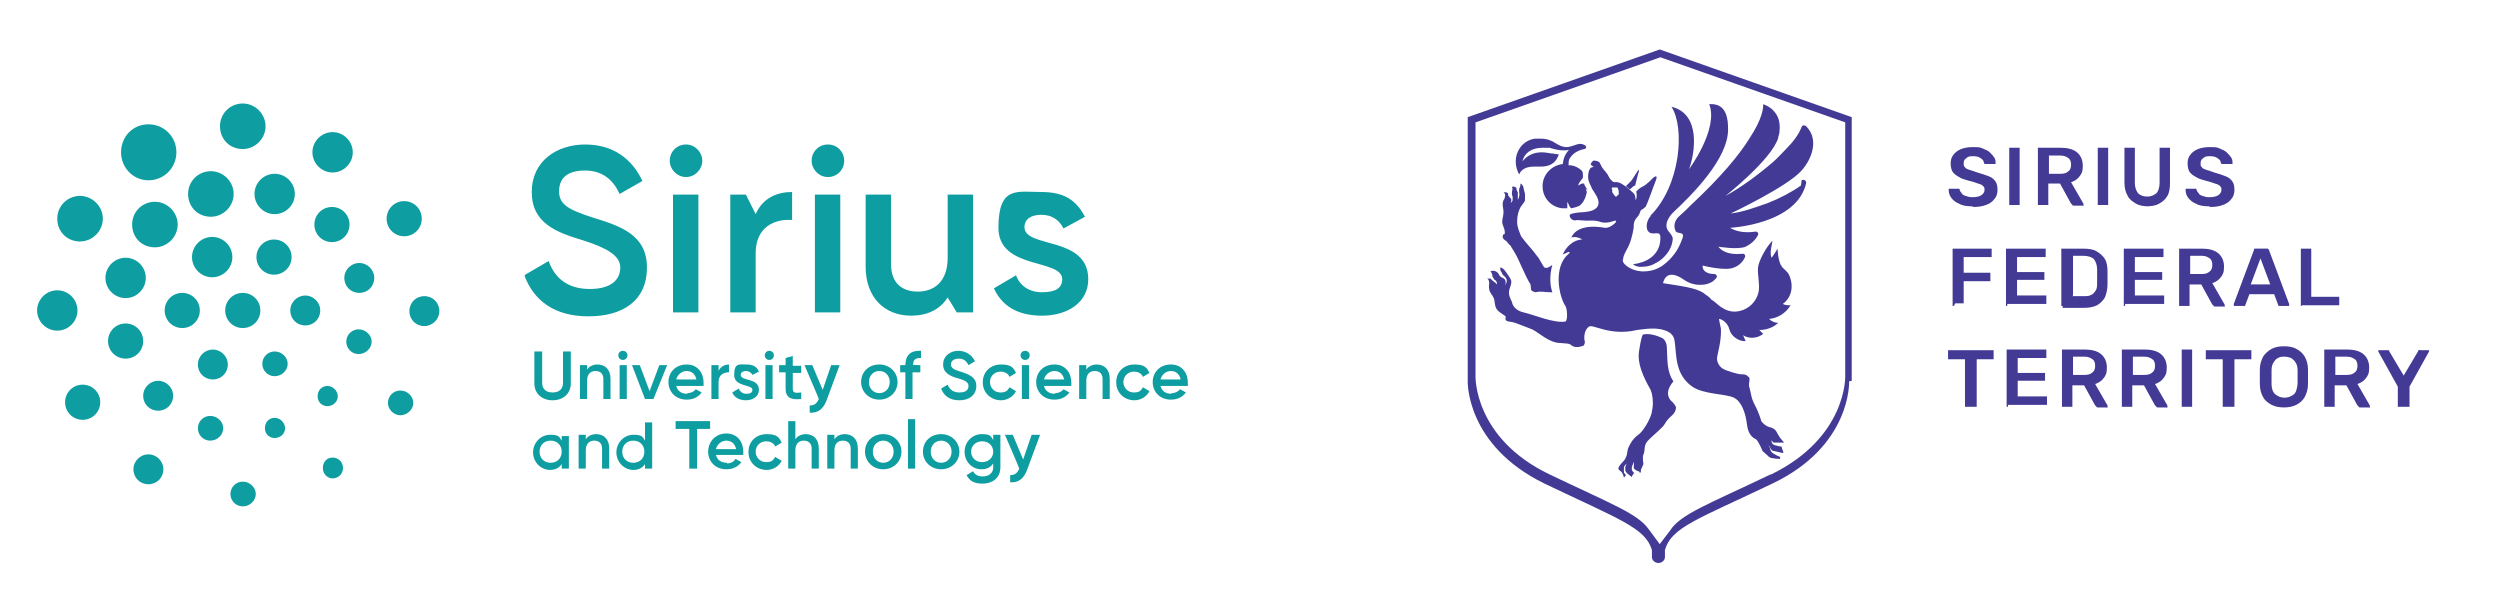 <?xml version="1.0" encoding="UTF-8"?> <svg xmlns="http://www.w3.org/2000/svg" xmlns:xlink="http://www.w3.org/1999/xlink" id="_Слой_1" data-name="Слой_1" version="1.1" viewBox="0 0 384.1 92.8"><defs><style> .st0, .st1 { fill: #433a96; } .st1 { fill-rule: evenodd; } .st2 { fill: #0e9da0; } </style></defs><g><g><path class="st1" d="M251.2,28.6l.4-1.6s.3-.9.2-.9c-.2,0-1,1.6-1.3,1.8-.3.3-.7.7-.7.7l.6.5.7-.6Z"></path><path class="st1" d="M284.5,58.5V18l-29.5-10.4-29.5,10.4v40.6s-.3,9.8,11.8,15.7c11.5,5.5,15.5,6.8,16.5,10.2,0,0,0,.6,0,1.1,0,.5.5.9,1,.9h0c.5,0,1-.4,1-.9,0-.5,0-1,0-1.1,1-3.5,5-4.7,16.5-10.2,12.2-5.8,11.8-15.7,11.8-15.7ZM272,72.9c-9.6,4.6-13.8,6.1-15.4,8.6-.3.4-1.6,2.1-1.6,2.1,0,0-1.4-1.9-1.7-2.3-1.7-2.4-5.8-3.9-15.2-8.4-11.7-5.6-11.4-15.1-11.4-15.1V18.8l28.4-10,28.4,10v39s.3,9.4-11.4,15.1Z"></path><path class="st1" d="M243.9,29.2c0-.1-.1-.2-.2-.3,0,0,0-.1-.1-.2-.1-.2-.2-.3-.2-.5,0,0-.2,0-.3,0-.3,0-.7.5-.6.2.1-.4.6-.9.7-1.1,0-.2,0-.3,0-.4,0-.2,0-.5-.2-.7-.4-.4-1-.7-1.6-.8-.2,0-.3,0-.4,0,0-.1,0-.3,0-.4,0-.6.4-1,.7-1.3.7-.6,1.3-.7,1.7-.8.2,0,.3-.2.3-.3,0-.3-.6-.5-.9-.5-.6,0-1.4.5-2.1.5-.7,0-1.2-.3-1.7-.6-.6-.4-1.3-.7-2.3-.7s-.6,0-.9,0c-1.2.2-2.1.9-2.6,2-.5,1.1-.4,2.4.2,3.5.4-1,1.5-1.2,2.2-1.2s.2,0,.3,0c.2,0,.5,0,.8,0,1.5,0,2.4-.6,2.8-1.9,0,0,0,0,0,0-.2,0-.4,0-.8-.1-.5,0-1.1-.2-1.8-.2-1.3,0-2.3.5-3,1.4h0c0,.1,0,0,0,0,.3-1.3,1.4-2.1,3.1-2.1s.9,0,1.4.1h0c.7.2,1.3.3,1.8.3s.6,0,.8-.1c0,0,0,.2-.1.2-.5.6-.7,1.2-.8,2-1.7.2-3.1,1.6-3.1,3.4s1.3,3.2,3,3.4c0,0,0,0,0,0,.2,0,.5,0,.8,0,0-.2,0-.6,0-.9,0-.2.2.3.3.5,0,.1.2.3.3.4.6-.1,1.1-.3,1.3-.4.9-.7,1.1-2.1,1.1-2.1,0,0,0-.1-.2-.5Z"></path><path class="st1" d="M257.1,58.6c-1-1.5-.9-3.1-1-5.1,0-1-.5-1.5-.8-1.6-1.5-.7-2.5-.6-2.9-.5-.3.6-.5,2.1-.6,2.7-.3,2.4,1.5,5.2,1.8,5.8l.2.6c.2,1,.2,1.9,0,2.7,0,.6-1.1,2.9-2.1,3.6s-1.5,1.9-1.6,2.2,0,1.3-.9,2.1c-.8.9-.6,1-.2,1.3s.5,1,.5,1l.3-.4c0-.1-.2-.2-.3-.4,0-.2,0-.5,0-.8,0-.2.3-.4.4-.6,0,.2-.2.4-.2.7,0,.2,0,.4.1.6.2.3.6.5.9.8,0-.1.1-.3.2-.4,0,0,.1-.2.2-.2-.2-.2-.4-.4-.4-.7,0-.5.3-.7.3-1.1.1.3,0,.7,0,1,.1.2.4.4.7.5,0,0,.2,0,.2.2h.2s0-.4,0-.4l.4-.9s-.2-1,0-1.5c.3-.5,0-1.3.6-2,.6-.7,2.4-2.1,2.7-2.7.3-.6,1-1.2,1-1.2.4-.3.7-.8.7-1.3,0-.2-.5-.8-.5-.8,0,0-1.7-1.1.1-3.2Z"></path><path class="st1" d="M253.6,33.2c-.6.6-.9,2-.2,2.5.7.5,1.7-.4,1.7.8,0,.3.2,3.5-4.2,4.1.3.3.9.4,1.1.4,1.1,0,1.8-.2,2.6-.7.9-.5,2.3-1.8,2.4-3.6,0-.4-.3-.7-.5-1-1-1-.2-2.3.6-3.1,2.9-2.7,8.4-8.2,8.4-12.7,0-1.4-.1-4.1-2.9-3.9,1.5,3.8-3.1,10-3.1,10,.9-2.4,1.9-8.5-2.7-9.6,2.1,3.2,1.4,12.1-3.2,16.7Z"></path><path class="st1" d="M231.1,35.9c-.3.2-.3.7,0,.9,0,0,.2.2.3.2.2.2.3.4.5.6,0,0,.2.1.2.2.9,1.4,1.1,1.9,1.6,3,.4.8.7,1.6,1.1,2.3.2.4.4.5.4,1,0,.2,0,.5.2.6s.4.2.5.2c1-.2,1.3,0,2.3,0,.1,0,.2,0,.3,0-.7-2.1,0-4.1,0-4.2-.4.3-.9.6-1.2.4-.2-.1-.9-1.6-1.1-1.7-.7-1-1.8-2.1-2.5-3.1,0-.1-.7-1.4-.6-2.4,0-.7.2-1.6.6-2.2.2-.3.5-.6.6-.9,0-.3,0-.7,0-1l-.2-.8c0-.3-.2-.7-.5-.8,0,.3,0,.5-.2.8,0,0,0,.1,0,.2,0,.1,0,.2,0,.3.1.4,0,.9-.2,1.2,0-.4,0-.8,0-1.1,0,0,0-.2-.1-.2,0-.1-.1-.2-.1-.3,0,0,0-.2,0-.2-.2-.2-.4-.3-.7-.2.1.2.1.5,0,.7v.4c0,.2,0,.2.1.4,0,.2,0,.4,0,.6-.1.2-.2.3-.3.4,0-.1.1-.3.1-.4,0-.1,0-.3-.2-.4,0,0-.2-.3-.3-.4v-.3c-.2-.2-.5-.2-.7-.1.3.1.3.5.2.7,0,.3-.3.5-.3.8-.1.5.1,1,.1,1.5,0,.5-.2,1-.2,1.5,0,.5.4,1,.4,1.6,0,0,0,.2,0,.2,0,0-.1.1-.2.2Z"></path><path class="st0" d="M276.7,28.5c-1.4,1-3.3,2-5.1,2.7-2,.7-3.9,1.4-5.7,1.6,0,0,8.7-4.1,10.9-6.6,1.6-1.8,2.7-4.8.7-6.8-.2-.2-.6-.2-.7.1-.4,1.1-1.3,2.3-2.3,3.3-.7.7-1.4,1.5-2.1,2.1-2.2,1.9-4.9,3.9-7.3,5.2,0,0,7.1-5.6,8.1-8.9,0-.3.2-.6.2-1,.1-1,0-2-.6-2.8-.5-.7-1.1-1.1-1.9-1.4,0,0,0,0,0,0,0,.5,0,2.1-2.2,5.4-1.5,2.4-4.2,5.7-8.9,10.1-.6.6-1.2,1.2-1.9,1.8,0,0,0,0,0,0-.6.6-.8,1.4-.5,2.1.2.7,1.5,0,1.1,1.2-.3.7-.8,2.6-3.2,4.3-1,.6-1.8.8-3,.8,0,0,0,0,0,0-1.7-.1-2.7-1-2.9-1.4-.1-.2-.1-.4,0-.6,0-.4.3-.9.5-1.3.6-1,.9-2.2,1.1-3.4,0-.6,0-1.1.6-1.7.2-.2.4-.7.5-1,.2-.1.5-.3.7-.5.3-.4,1.2-3.1,1.5-3.8.3-.7.4-1.3-.4-.6,0,0-.9,1-1.6,1.3-.4.2-.7.5-.9.7,0,0,0,0,0,0,0,0,0,0,0,0,0,.2.2.8-.1,1.4,0,0,0-.8-.3-1.1s-1.2-1.1-1.6-1.3c-.4-.3-.9-.5-1.3-.4-.4,0-.9-.7-1-1-.1-.3-.7-.9-.9-1.2-.2-.3-.4-.8-.5-.9-.1-.1-.7-.3-.9-.2s-.3.3-.4.5c0,.2.3.3.4.4.2.1-.3,0-.5.3s-.3.7-.3,1.3c0,.8.5,1.4.6,1.8.3.5,1.1,1.5,1,2.3-.2,1.1-1.5,1.2-2.3,1.3-.8,0-1.8.2-2,.3-.2.1-.2.5.2.8.4.3.8.1.8.1,0,0,1,.1,1.5.1.5,0,1.3-.1,2.1.2.6.2,1.3.1,1.9-.1,1.3-.5-.2,1.1-1.2,1-.2,0-4.1-.9-5.2,1.5.5-.2,1.3,0,1.7.3-1.3,0-2.5,1.1-3,2.3.2-.1.5-.2.9-.4.2,0,.2.2,0,.3-2.4,2-1.5,6.5-.5,8,.3.4.4,2.3,0,2.4-1.7.3-4.7-1-6.4-1.4-1.7-.4-1.8-1.6-1.8-1.6-.3-.6-.6-1.2-.4-1.9.1-.4.3-.8.3-1.2,0-.3-.2-.6-.4-.9-.2-.2-.3-.5-.5-.7-.2-.3-.5-.6-.8-.6,0,.1,0,.2,0,.3,0,0,0,0,0,0,0,0,0,0,0,0,0,.2.2.4.3.6,0,.2.2.3.4.5.2.2.3.4.3.7,0,.3-.2.5-.3.7.1-.2.2-.5.1-.7,0-.2-.2-.4-.4-.5-.2,0-.5-.3-.6-.5,0-.1-.2-.3-.3-.4-.3-.2-.7-.3-1-.1.2.2.3.5.3.8l.2.3c0,.1.1.2.3.3.1.1.2.3.2.5,0,.2,0,.3,0,.5,0-.1,0-.3,0-.4,0,0-.2-.2-.3-.3,0,0-.3-.2-.4-.3l-.3-.3c-.2,0-.5,0-.6,0,.3,0,.4.4.4.7,0,.3-.1.6,0,.9,0,.5.5.9.7,1.4.2.5.1,1.1.4,1.6.2.5,1.4,1.1,1.4,1.2.1.2,0,.3,0,.3-.1.6.9.5,1.1.6.2,0,1.7.6,3,1.1,1.2.6,2.6,2.1,4.4,2.1,0,0,0,0,0,0,.8.1,1.3,0,1.7.4.7.5,1.8,0,1.8,0,0,0,.2-.2.2-.6,0,0,0,0,0,0-.2-.6-.1-1.8.6-2.3.6-.5,3.2,1.5,7.4.5.3,0,2.6-.5,4.1,0,.7.2,1.6.6,1.7,1.8.3,2,0,5,2.7,6.9,1.7,1.2,5.2,1.1,6.4,1.7,1.2.6,1.8,2.4,2,4.1s1,2.1,1.4,2.3c.4.3,1,1.8,1,1.8,0,0,.7.6,1,.9.3.3,1.7.3,1.7.3v-.3c-.3-.1-.7-.3-1-.5-.2-.1-.4-.3-.5-.6,0-.2-.1-.4-.3-.7.2.2.3.4.4.6.1.2.3.3.5.3.4.1.9.2,1.3.3,0,0,.1,0,.1,0,0,0,0,0,0,0,0-.2-.2-.6-.3-1-.3,0-.6-.1-1-.2-.2,0-.5-.3-.5-.5,0-.2-.1-.4-.2-.6,0,.2.2.4.3.5.1.2.2.2.5.2.4,0,.8,0,1.2,0,0,0,0,0,.1,0-.1-.2-.6-.6-.9-1.2-.4-.8-.6-1-1.4-1.2-.7-.2-1.2-.9-1.2-.9,0,0-.3-1.2-1-2.5-.6-1.1-.6-2-.8-2.6s0-.9,0-1.3-.1-.3-.4-.6c-.2-.2-.7-.2-1-.2-.3,0-2.1-.5-2.6-.8-.6-.3-1-1-1-1.6,0-.6.7-2.6.6-4.6,0,0-.3-1.4-.3-1.5.5,0,1.4.7,1.6,1.6.2.9,1.3,1.9,2.5,1.8-.1-.3-.3-.6-.4-.9.9.6,2.2.5,3.1-.2-.2-.2-.4-.4-.6-.6,1.1,0,2.2-.4,2.9-1.1-.5,0-1-.2-1.4-.6,1.3-.1,2.6-.9,3.3-2.1-.4,0-.8,0-1.2-.2,1.4-1,1.7-2.8,1-4.4-.6-1.3-1.6-.6-1.8-4.1-.3.5-.6,1-.9,1.4-.4-.7.1-2.1.1-2.6-1,1-2.1,3.1-2.2,4.1-.1,1.2.3,2.5.1,3.7-.3,1.5-1.5,2.7-3,3-1.4.3-2.5-.3-3.5-1.2-.2-.2-.5-.4-.8-.6-.2-.3-.5-.5-.8-.7-1-.9-2.6-1.2-6.6-1.8.6-2.5,3.1-.6,3.1-.6,1,.7,2,1,3.4.8.8-.2,1.2-.4,1.7-1,.2-.2,0-.6-.3-.6-1.5,0-1.9-.8-1.8-1.3,0,0,3.5.9,4.8.3.8-.3,1.4-.9,1.7-1.6.1-.3-.1-.6-.5-.5-2.3.2-3.2-.6-3.6-1.1,0,0,3,.5,4.2,0,.8-.4,1.5-1,1.9-1.8.1-.3-.1-.6-.5-.5-1.5.2-2.8,0-3.8-.6,0,0,10.3-.5,11.7-6.9,0-.4-.4-.6-.7-.4ZM248.5,30c0,.2-.2.2-.3.2,0,0-.3-.3-.5-.7,0,0,0-.1,0-.1,0,0,0,0,0,0,0,0,0,0,0,0,0,0,0,0,0,0,0,0,0,0,0,0,0-.1,0-.2,0-.3,0,0,0,0,0,0-.2-.1,0-.3,0-.3,0,0,0,0,.2,0,0,0,.4,0,.5,0,0,0,0,0,0,0,0,0,0,0,.1,0,.1.2.2.4.2.7,0,.2,0,.3,0,.4Z"></path></g><g><path class="st0" d="M303,31.7c-.8,0-1.5-.1-2-.4-.5-.2-.9-.5-1.2-.9s-.4-.8-.4-1.2c0,0,0-.1,0-.2,0,0,.1,0,.2,0h1.1c.1,0,.2,0,.3,0,0,0,.1.1.1.2,0,.2.2.3.3.5.1.2.3.3.6.4.3.1.6.2,1,.2.6,0,1.1-.1,1.4-.3.3-.2.5-.5.5-.8s0-.4-.2-.6c-.2-.2-.4-.3-.8-.4-.3-.1-.8-.3-1.3-.4-.6-.2-1.2-.3-1.6-.6-.4-.2-.8-.5-1-.8-.2-.3-.3-.8-.3-1.3s.1-.9.4-1.3.7-.7,1.2-.9,1.1-.3,1.8-.3,1.1,0,1.5.2c.4.2.8.3,1.1.6s.5.5.7.8c.2.3.2.6.2.8,0,0,0,.1,0,.2,0,0-.1,0-.2,0h-1.2c0,0-.1,0-.2,0s-.1,0-.2-.2c0-.3-.2-.5-.5-.7-.3-.2-.6-.3-1.1-.3s-.8,0-1.1.3c-.3.2-.4.4-.4.8s0,.4.2.6c.1.2.4.3.7.4s.7.2,1.2.4c.7.2,1.3.4,1.8.6.5.2.8.5,1,.8.2.3.3.7.3,1.3s-.2,1.1-.5,1.4c-.3.4-.7.7-1.3.9-.5.2-1.2.3-1.9.3Z"></path><path class="st0" d="M308.9,31.5c0,0-.2,0-.2,0,0,0,0-.1,0-.2v-8.4c0,0,0-.2,0-.2,0,0,.1,0,.2,0h1.2c0,0,.2,0,.2,0,0,0,0,.1,0,.2v8.4c0,0,0,.2,0,.2s-.1,0-.2,0h-1.2Z"></path><path class="st0" d="M313.3,31.5c0,0-.2,0-.2,0,0,0,0-.1,0-.2v-8.4c0,0,0-.2,0-.2,0,0,.1,0,.2,0h3.3c1,0,1.9.2,2.5.7.6.5.9,1.2.9,2.1s-.2,1.2-.5,1.6c-.3.4-.7.7-1.3.9l1.9,3.3c0,0,0,0,0,.1,0,0,0,.1,0,.2s-.1,0-.2,0h-1.2c-.1,0-.3,0-.3-.1,0,0-.1-.2-.2-.2l-1.7-3.1h-1.8v3.1c0,0,0,.2,0,.2s-.1,0-.2,0h-1.2ZM314.8,26.7h1.8c.5,0,.9-.1,1.2-.4.3-.2.4-.6.4-1s-.1-.8-.4-1-.6-.4-1.2-.4h-1.8v2.7Z"></path><path class="st0" d="M322.5,31.5c0,0-.2,0-.2,0,0,0,0-.1,0-.2v-8.4c0,0,0-.2,0-.2,0,0,.1,0,.2,0h1.2c0,0,.2,0,.2,0,0,0,0,.1,0,.2v8.4c0,0,0,.2,0,.2s-.1,0-.2,0h-1.2Z"></path><path class="st0" d="M330.1,31.7c-.7,0-1.4-.1-1.9-.4-.5-.3-1-.6-1.3-1.2-.3-.5-.5-1.2-.5-2v-5.2c0,0,0-.2,0-.2,0,0,.1,0,.2,0h1.2c0,0,.2,0,.2,0,0,0,0,.1,0,.2v5.2c0,.7.2,1.2.5,1.6.3.3.8.5,1.4.5s1-.2,1.4-.5c.3-.3.5-.9.5-1.6v-5.2c0,0,0-.2,0-.2,0,0,.1,0,.2,0h1.2c0,0,.2,0,.2,0,0,0,0,.1,0,.2v5.2c0,.8-.1,1.5-.4,2-.3.5-.7.9-1.3,1.2-.5.3-1.2.4-2,.4Z"></path><path class="st0" d="M339.4,31.7c-.8,0-1.5-.1-2-.4-.5-.2-.9-.5-1.2-.9s-.4-.8-.4-1.2c0,0,0-.1,0-.2,0,0,.1,0,.2,0h1.1c.1,0,.2,0,.3,0,0,0,.1.1.1.2,0,.2.2.3.3.5.1.2.3.3.6.4.3.1.6.2,1,.2.6,0,1.1-.1,1.4-.3.3-.2.5-.5.5-.8s0-.4-.2-.6c-.2-.2-.4-.3-.8-.4-.3-.1-.8-.3-1.3-.4-.6-.2-1.2-.3-1.6-.6-.4-.2-.8-.5-1-.8-.2-.3-.3-.8-.3-1.3s.1-.9.4-1.3.7-.7,1.2-.9,1.1-.3,1.8-.3,1.1,0,1.5.2c.4.2.8.3,1.1.6s.5.5.7.8c.2.3.2.6.2.8,0,0,0,.1,0,.2,0,0-.1,0-.2,0h-1.2c0,0-.1,0-.2,0s-.1,0-.2-.2c0-.3-.2-.5-.5-.7-.3-.2-.6-.3-1.1-.3s-.8,0-1.1.3c-.3.2-.4.4-.4.8s0,.4.2.6c.1.2.4.3.7.4s.7.2,1.2.4c.7.2,1.3.4,1.8.6.5.2.8.5,1,.8.2.3.3.7.3,1.3s-.2,1.1-.5,1.4c-.3.4-.7.7-1.3.9-.5.2-1.2.3-1.9.3Z"></path><path class="st0" d="M300.2,47c0,0-.2,0-.2,0,0,0,0-.1,0-.2v-8.4c0,0,0-.2,0-.2,0,0,.1,0,.2,0h5.6c0,0,.2,0,.2,0,0,0,0,.1,0,.2v.9c0,0,0,.2,0,.2,0,0-.1,0-.2,0h-4.1v2.4h3.9c0,0,.2,0,.2,0,0,0,0,.1,0,.2v.9c0,0,0,.2,0,.2,0,0-.1,0-.2,0h-3.9v3.2c0,0,0,.2,0,.2,0,0-.1,0-.2,0h-1.1Z"></path><path class="st0" d="M308.4,47c0,0-.2,0-.2,0,0,0,0-.1,0-.2v-8.4c0,0,0-.2,0-.2,0,0,.1,0,.2,0h5.7c0,0,.2,0,.2,0,0,0,0,.1,0,.2v.9c0,0,0,.2,0,.2,0,0-.1,0-.2,0h-4.2v2.3h4c0,0,.2,0,.2,0s0,.1,0,.2v.8c0,0,0,.2,0,.2,0,0-.1,0-.2,0h-4v2.4h4.3c0,0,.2,0,.2,0,0,0,0,.1,0,.2v.9c0,0,0,.2,0,.2,0,0-.1,0-.2,0h-5.8Z"></path><path class="st0" d="M316.9,47c0,0-.2,0-.2,0,0,0,0-.1,0-.2v-8.4c0,0,0-.2,0-.2,0,0,.1,0,.2,0h3.1c.9,0,1.6.1,2.1.4s1,.7,1.3,1.2c.3.5.4,1.2.4,1.9,0,.4,0,.7,0,1s0,.6,0,1c0,.8-.2,1.5-.4,2-.3.5-.7.9-1.2,1.2-.6.3-1.3.4-2.1.4h-3.2ZM318.4,45.5h1.7c.5,0,.9,0,1.2-.2.3-.1.5-.4.7-.7s.2-.7.2-1.2c0-.3,0-.5,0-.7,0-.2,0-.4,0-.6,0-.2,0-.4,0-.7,0-.7-.2-1.2-.5-1.6-.3-.3-.9-.5-1.6-.5h-1.6v6.1Z"></path><path class="st0" d="M326.5,47c0,0-.2,0-.2,0,0,0,0-.1,0-.2v-8.4c0,0,0-.2,0-.2,0,0,.1,0,.2,0h5.7c0,0,.2,0,.2,0,0,0,0,.1,0,.2v.9c0,0,0,.2,0,.2,0,0-.1,0-.2,0h-4.2v2.3h4c0,0,.2,0,.2,0s0,.1,0,.2v.8c0,0,0,.2,0,.2,0,0-.1,0-.2,0h-4v2.4h4.3c0,0,.2,0,.2,0,0,0,0,.1,0,.2v.9c0,0,0,.2,0,.2,0,0-.1,0-.2,0h-5.8Z"></path><path class="st0" d="M335,47c0,0-.2,0-.2,0,0,0,0-.1,0-.2v-8.4c0,0,0-.2,0-.2,0,0,.1,0,.2,0h3.3c1,0,1.9.2,2.5.7.6.5.9,1.2.9,2.1s-.2,1.2-.5,1.6c-.3.4-.7.7-1.3.9l1.9,3.3c0,0,0,0,0,.1,0,0,0,.1,0,.2s-.1,0-.2,0h-1.2c-.1,0-.3,0-.3-.1,0,0-.1-.2-.2-.2l-1.7-3.1h-1.8v3.1c0,0,0,.2,0,.2s-.1,0-.2,0h-1.2ZM336.5,42.1h1.8c.5,0,.9-.1,1.2-.4.3-.2.4-.6.4-1s-.1-.8-.4-1-.6-.4-1.2-.4h-1.8v2.7Z"></path><path class="st0" d="M343.4,47c0,0-.1,0-.2,0,0,0,0-.1,0-.2s0,0,0-.1l3.1-8.3c0,0,0-.2.1-.2,0,0,.2,0,.3,0h1.4c.1,0,.2,0,.3,0s.1.1.2.2l3.1,8.3s0,0,0,.1c0,0,0,.1,0,.2,0,0-.1,0-.2,0h-1.1c-.1,0-.2,0-.3,0s0-.1-.1-.2l-.6-1.6h-3.8l-.6,1.6c0,0,0,.1-.1.2s-.1,0-.3,0h-1.1ZM345.9,43.7h2.9l-1.5-4-1.5,4Z"></path><path class="st0" d="M353.7,47c0,0-.2,0-.2,0,0,0,0-.1,0-.2v-8.4c0,0,0-.2,0-.2,0,0,.1,0,.2,0h1.2c0,0,.2,0,.2,0,0,0,0,.1,0,.2v7.2h4.1c0,0,.2,0,.2,0,0,0,0,.1,0,.2v.9c0,0,0,.2,0,.2,0,0-.1,0-.2,0h-5.6Z"></path><path class="st0" d="M302.1,62.5c0,0-.2,0-.2,0s0-.1,0-.2v-7.1h-2.4c0,0-.2,0-.2,0,0,0,0-.1,0-.2v-1c0,0,0-.2,0-.2,0,0,.1,0,.2,0h6.6c0,0,.2,0,.2,0,0,0,0,.1,0,.2v1c0,0,0,.2,0,.2,0,0-.1,0-.2,0h-2.4v7.1c0,0,0,.2,0,.2,0,0-.1,0-.2,0h-1.2Z"></path><path class="st0" d="M308.5,62.5c0,0-.2,0-.2,0,0,0,0-.1,0-.2v-8.4c0,0,0-.2,0-.2,0,0,.1,0,.2,0h5.7c0,0,.2,0,.2,0,0,0,0,.1,0,.2v.9c0,0,0,.2,0,.2,0,0-.1,0-.2,0h-4.2v2.3h4c0,0,.2,0,.2,0s0,.1,0,.2v.8c0,0,0,.2,0,.2,0,0-.1,0-.2,0h-4v2.4h4.3c0,0,.2,0,.2,0,0,0,0,.1,0,.2v.9c0,0,0,.2,0,.2,0,0-.1,0-.2,0h-5.8Z"></path><path class="st0" d="M317,62.5c0,0-.2,0-.2,0,0,0,0-.1,0-.2v-8.4c0,0,0-.2,0-.2,0,0,.1,0,.2,0h3.3c1,0,1.9.2,2.5.7.6.5.9,1.2.9,2.1s-.2,1.2-.5,1.6c-.3.4-.7.7-1.3.9l1.9,3.3c0,0,0,0,0,.1,0,0,0,.1,0,.2s-.1,0-.2,0h-1.2c-.1,0-.3,0-.3-.1,0,0-.1-.2-.2-.2l-1.7-3.1h-1.8v3.1c0,0,0,.2,0,.2s-.1,0-.2,0h-1.2ZM318.5,57.6h1.8c.5,0,.9-.1,1.2-.4.3-.2.4-.6.4-1s-.1-.8-.4-1-.6-.4-1.2-.4h-1.8v2.7Z"></path><path class="st0" d="M326.2,62.5c0,0-.2,0-.2,0,0,0,0-.1,0-.2v-8.4c0,0,0-.2,0-.2,0,0,.1,0,.2,0h3.3c1,0,1.9.2,2.5.7.6.5.9,1.2.9,2.1s-.2,1.2-.5,1.6c-.3.4-.7.7-1.3.9l1.9,3.3c0,0,0,0,0,.1,0,0,0,.1,0,.2s-.1,0-.2,0h-1.2c-.1,0-.3,0-.3-.1,0,0-.1-.2-.2-.2l-1.7-3.1h-1.8v3.1c0,0,0,.2,0,.2s-.1,0-.2,0h-1.2ZM327.7,57.6h1.8c.5,0,.9-.1,1.2-.4.3-.2.4-.6.4-1s-.1-.8-.4-1-.6-.4-1.2-.4h-1.8v2.7Z"></path><path class="st0" d="M335.4,62.5c0,0-.2,0-.2,0,0,0,0-.1,0-.2v-8.4c0,0,0-.2,0-.2,0,0,.1,0,.2,0h1.2c0,0,.2,0,.2,0,0,0,0,.1,0,.2v8.4c0,0,0,.2,0,.2s-.1,0-.2,0h-1.2Z"></path><path class="st0" d="M341.7,62.5c0,0-.2,0-.2,0s0-.1,0-.2v-7.1h-2.4c0,0-.2,0-.2,0,0,0,0-.1,0-.2v-1c0,0,0-.2,0-.2,0,0,.1,0,.2,0h6.6c0,0,.2,0,.2,0,0,0,0,.1,0,.2v1c0,0,0,.2,0,.2,0,0-.1,0-.2,0h-2.4v7.1c0,0,0,.2,0,.2,0,0-.1,0-.2,0h-1.2Z"></path><path class="st0" d="M351,62.6c-.8,0-1.4-.1-2-.4-.5-.3-1-.6-1.3-1.2-.3-.5-.5-1.2-.5-2,0-.4,0-.7,0-1.1s0-.7,0-1.1c0-.8.2-1.4.5-2,.3-.5.8-.9,1.3-1.2.6-.3,1.2-.4,1.9-.4s1.4.1,1.9.4c.6.3,1,.7,1.3,1.2s.5,1.2.5,2c0,.4,0,.7,0,1.1s0,.7,0,1.1c0,.8-.2,1.4-.5,2-.3.5-.7.9-1.3,1.2-.6.3-1.2.4-2,.4ZM351,61.1c.6,0,1-.2,1.4-.5.4-.3.5-.9.6-1.6,0-.4,0-.7,0-1.1s0-.7,0-1c0-.5-.1-.9-.3-1.2s-.4-.5-.7-.7c-.3-.1-.6-.2-1-.2s-.7,0-1,.2c-.3.1-.5.4-.7.7s-.3.7-.3,1.2c0,.4,0,.7,0,1s0,.7,0,1.1c0,.7.2,1.3.6,1.6.4.3.8.5,1.4.5Z"></path><path class="st0" d="M357.3,62.5c0,0-.2,0-.2,0,0,0,0-.1,0-.2v-8.4c0,0,0-.2,0-.2,0,0,.1,0,.2,0h3.3c1,0,1.9.2,2.5.7.6.5.9,1.2.9,2.1s-.2,1.2-.5,1.6c-.3.4-.7.7-1.3.9l1.9,3.3c0,0,0,0,0,.1,0,0,0,.1,0,.2s-.1,0-.2,0h-1.2c-.1,0-.3,0-.3-.1,0,0-.1-.2-.2-.2l-1.7-3.1h-1.8v3.1c0,0,0,.2,0,.2s-.1,0-.2,0h-1.2ZM358.8,57.6h1.8c.5,0,.9-.1,1.2-.4.3-.2.4-.6.4-1s-.1-.8-.4-1-.6-.4-1.2-.4h-1.8v2.7Z"></path><path class="st0" d="M368.6,62.5c0,0-.2,0-.2,0,0,0,0-.1,0-.2v-2.9l-3-5.4s0,0,0,0c0,0,0,0,0,0,0,0,0-.1,0-.2,0,0,.1,0,.2,0h1.1c.1,0,.2,0,.3,0,0,0,.1.1.1.2l2.2,3.7,2.2-3.7c0,0,0-.1.1-.2s.1,0,.3,0h1.1c0,0,.1,0,.2,0,0,0,0,.1,0,.2s0,0,0,0c0,0,0,0,0,0l-3,5.4v2.9c0,0,0,.2,0,.2,0,0-.1,0-.2,0h-1.2Z"></path></g></g><g id="_Слой_1-2"><path class="st2" d="M65.2,50.1c-1.3,0-2.3-1-2.3-2.3s1-2.3,2.3-2.3,2.3,1,2.3,2.3-1.1,2.3-2.3,2.3M42.2,67.3c.9,0,1.6-.7,1.6-1.5s-.7-1.6-1.6-1.6-1.5.7-1.5,1.6.7,1.5,1.5,1.5M50.3,62.4c.9,0,1.6-.7,1.6-1.5s-.7-1.6-1.6-1.6-1.5.7-1.5,1.6.7,1.5,1.5,1.5M55.1,54.4c1.1,0,2-.9,2-1.9s-.9-1.9-2-1.9-1.9.9-1.9,1.9.8,1.9,1.9,1.9M55.2,45c1.3,0,2.3-1,2.3-2.3s-1.1-2.3-2.3-2.3-2.3,1-2.3,2.3,1,2.3,2.3,2.3M51,37.2c1.5,0,2.7-1.2,2.7-2.7s-1.2-2.7-2.7-2.7-2.7,1.2-2.7,2.7,1.2,2.7,2.7,2.7M42.2,32.9c1.7,0,3.1-1.4,3.1-3.1s-1.4-3.1-3.1-3.1-3.1,1.4-3.1,3.1,1.4,3.1,3.1,3.1M32.4,33.3c1.9,0,3.5-1.6,3.5-3.5s-1.6-3.5-3.5-3.5-3.5,1.5-3.5,3.5,1.5,3.5,3.5,3.5M23.8,38c1.9,0,3.5-1.6,3.5-3.5s-1.6-3.5-3.5-3.5-3.5,1.5-3.5,3.5,1.5,3.5,3.5,3.5M19.3,45.8c1.7,0,3.1-1.4,3.1-3.1s-1.4-3.1-3.1-3.1-3.1,1.4-3.1,3.1,1.4,3.1,3.1,3.1M19.3,55.1c1.5,0,2.7-1.2,2.7-2.7s-1.2-2.7-2.7-2.7-2.7,1.2-2.7,2.7,1.2,2.7,2.7,2.7M24.3,63.1c1.3,0,2.3-1,2.3-2.3s-1.1-2.3-2.3-2.3-2.3,1-2.3,2.3,1,2.3,2.3,2.3M32.3,67.7c1.1,0,2-.9,2-1.9s-.9-1.9-2-1.9-1.9.9-1.9,1.9.8,1.9,1.9,1.9M32.7,58.3c1.3,0,2.3-1,2.3-2.3s-1.1-2.3-2.3-2.3-2.3,1-2.3,2.3,1,2.3,2.3,2.3M28,50.4c1.5,0,2.7-1.2,2.7-2.7s-1.2-2.7-2.7-2.7-2.7,1.2-2.7,2.7,1.2,2.7,2.7,2.7M37.3,50.4c1.5,0,2.7-1.2,2.7-2.7s-1.2-2.7-2.7-2.7-2.7,1.2-2.7,2.7,1.2,2.7,2.7,2.7M32.6,42.6c1.7,0,3.1-1.4,3.1-3.1s-1.4-3.1-3.1-3.1-3.1,1.4-3.1,3.1,1.4,3.1,3.1,3.1M42.1,42.2c1.5,0,2.7-1.2,2.7-2.7s-1.2-2.7-2.7-2.7-2.7,1.2-2.7,2.7,1.2,2.7,2.7,2.7M46.9,50c1.3,0,2.3-1,2.3-2.3s-1.1-2.3-2.3-2.3-2.3,1-2.3,2.3,1,2.3,2.3,2.3M42.2,57.8c1.1,0,2-.9,2-1.9s-.9-1.9-2-1.9-1.9.9-1.9,1.9.8,1.9,1.9,1.9M22.8,74.4c1.3,0,2.3-1,2.3-2.3s-1.1-2.3-2.3-2.3-2.3,1-2.3,2.3,1,2.3,2.3,2.3M12.7,64.5c1.5,0,2.7-1.2,2.7-2.7s-1.2-2.7-2.7-2.7-2.7,1.2-2.7,2.7,1.2,2.7,2.7,2.7M8.8,50.8c1.7,0,3.1-1.4,3.1-3.1s-1.4-3.1-3.1-3.1-3.1,1.4-3.1,3.1,1.4,3.1,3.1,3.1M12.3,37.1c1.9,0,3.5-1.6,3.5-3.5s-1.6-3.5-3.5-3.5-3.5,1.5-3.5,3.5,1.5,3.5,3.5,3.5M22.8,27.7c2.4,0,4.3-1.9,4.3-4.3s-1.9-4.3-4.3-4.3-4.2,1.9-4.2,4.3,1.9,4.3,4.2,4.3M37.3,22.9c1.9,0,3.5-1.6,3.5-3.5s-1.6-3.5-3.5-3.5-3.5,1.5-3.5,3.5,1.5,3.5,3.5,3.5M51.1,26.5c1.7,0,3.1-1.4,3.1-3.1s-1.4-3.1-3.1-3.1-3.1,1.4-3.1,3.1,1.4,3.1,3.1,3.1M62.1,36.3c1.5,0,2.7-1.2,2.7-2.7s-1.2-2.7-2.7-2.7-2.7,1.2-2.7,2.7,1.2,2.7,2.7,2.7M61.5,63.8c1.1,0,2-.9,2-1.9s-.9-1.9-2-1.9-1.9.9-1.9,1.9.9,1.9,1.9,1.9M51.1,73.5c.9,0,1.6-.7,1.6-1.6s-.7-1.6-1.6-1.6-1.5.7-1.5,1.6.7,1.6,1.5,1.6M37.3,77.8c-1.1,0-1.9-.9-1.9-1.9s.8-1.9,1.9-1.9,2,.9,2,1.9-.9,1.9-2,1.9"></path><path class="st2" d="M167.2,42.9c0,3.6-3.2,5.6-7.1,5.6s-6.2-1.6-7.4-4.2l3.4-2c.6,1.6,2,2.6,4,2.6s3.1-.6,3.1-2c0-3.2-9.8-1.4-9.8-7.9s2.9-5.5,6.6-5.5,5.4,1.4,6.7,3.8l-3.3,1.8c-.7-1.4-1.9-2.1-3.4-2.1s-2.6.6-2.6,1.9c0,3.3,9.8,1.3,9.8,8M149.5,29.9v18.1h-2.5l-1.4-2.3c-1.2,1.9-3.2,2.8-5.6,2.8-4.1,0-7-2.8-7-7.5v-11.1h3.9v10.7c0,2.8,1.6,4.2,4.1,4.2s4.6-1.5,4.6-5.2v-9.7h3.9ZM125.2,29.9h3.9v18.1h-3.9s0-18.1,0-18.1ZM124.7,24.7c0-1.4,1.1-2.5,2.5-2.5s2.5,1.1,2.5,2.5-1.1,2.5-2.5,2.5-2.5-1.2-2.5-2.5M121.7,29.6v4.2c-2.6-.2-5.6,1-5.6,5.1v9.1h-3.9v-18.1h2.4l1.5,3c1.1-2.5,3.3-3.4,5.6-3.4M103.4,48h3.9v-18.1h-3.9v18.1ZM102.9,24.7c0,1.3,1.1,2.5,2.5,2.5s2.5-1.2,2.5-2.5-1.1-2.5-2.5-2.5-2.5,1.1-2.5,2.5M80.7,42.2l3.6-2.1c.9,2.6,2.9,4.3,6.3,4.3s4.7-1.5,4.7-3.3-2-3-5.8-4.2c-4-1.2-7.8-2.6-7.8-7.4s3.9-7.3,8.2-7.3,7.2,2.2,8.8,5.6l-3.5,2c-.9-2-2.5-3.6-5.3-3.6s-4,1.2-4,3.2,1.4,2.8,5.1,4c4.2,1.3,8.4,2.6,8.4,7.7s-3.7,7.5-9,7.5-8.4-2.5-9.8-6.2"></path><path class="st2" d="M82.1,58.9v-4.9h1.2v4.8c0,.9.5,1.5,1.6,1.5s1.6-.6,1.6-1.5v-4.8h1.2v4.9c0,1.6-1.2,2.6-2.8,2.6s-2.8-1-2.8-2.6"></path><path class="st2" d="M93.8,58.1v3.2h-1.1v-3.1c0-.8-.5-1.2-1.2-1.2s-1.3.4-1.3,1.5v2.8h-1.1v-5.2h1.1v.7c.3-.5.9-.8,1.6-.8,1.2,0,2,.8,2,2.2"></path><path class="st2" d="M95.2,56.1h1.1v5.2h-1.1v-5.2ZM95,54.6c0-.4.3-.7.7-.7s.7.3.7.7-.3.7-.7.7-.7-.3-.7-.7"></path><polygon class="st2" points="102.5 56.1 100.4 61.3 99.1 61.3 97.1 56.1 98.3 56.1 99.8 60.1 101.3 56.1 102.5 56.1"></polygon><path class="st2" d="M107,58.3c-.2-.9-.8-1.3-1.5-1.3s-1.4.5-1.6,1.3h3.1ZM105.6,60.4c.6,0,1.1-.3,1.3-.6l.9.5c-.5.7-1.3,1.1-2.3,1.1-1.7,0-2.8-1.2-2.8-2.7s1.1-2.7,2.8-2.7,2.6,1.3,2.6,2.8,0,.3,0,.5h-4.2c.2.8.8,1.2,1.7,1.2"></path><path class="st2" d="M112,56v1.2c-.7,0-1.6.3-1.6,1.5v2.6h-1.1v-5.2h1.1v.9c.3-.7,1-1,1.6-1"></path><path class="st2" d="M116.6,59.9c0,1-.9,1.6-2,1.6s-1.8-.5-2.1-1.2l1-.6c.2.5.6.8,1.2.8s.9-.2.9-.6c0-.9-2.8-.4-2.8-2.3s.8-1.6,1.9-1.6,1.6.4,1.9,1.1l-1,.5c-.2-.4-.6-.6-1-.6s-.8.2-.8.6c0,1,2.8.4,2.8,2.3"></path><path class="st2" d="M117.6,56.1h1.1v5.2h-1.1v-5.2ZM117.5,54.6c0-.4.3-.7.7-.7s.7.3.7.7-.3.7-.7.7-.7-.3-.7-.7"></path><path class="st2" d="M121.8,57.2v2.5c0,.7.4.7,1.3.6v1c-1.7.2-2.4-.3-2.4-1.6v-2.5h-1v-1.1h1v-1.1l1.1-.3v1.5h1.3v1.1h-1.3,0Z"></path><path class="st2" d="M129,56.1l-2,5.4c-.5,1.3-1.3,2-2.6,1.9v-1.1c.7,0,1.1-.3,1.4-1h0c0-.1-2.2-5.2-2.2-5.2h1.2l1.6,3.8,1.3-3.8h1.2,0Z"></path><path class="st2" d="M136.7,58.7c0-1-.7-1.7-1.6-1.7s-1.6.7-1.6,1.7.7,1.7,1.6,1.7,1.6-.7,1.6-1.7M132.3,58.7c0-1.6,1.2-2.7,2.8-2.7s2.8,1.2,2.8,2.7-1.2,2.7-2.8,2.7-2.8-1.2-2.8-2.7"></path><path class="st2" d="M140.2,56h0c0,.1,1.2.1,1.2.1v1.1h-1.2v4.1h-1.1v-4.1h-.8v-1.1h.8c0-1.5.8-2.3,2.4-2.2v1.1c-.8,0-1.2.2-1.2,1"></path><path class="st2" d="M144.6,59.7l1-.6c.3.7.8,1.2,1.8,1.2s1.4-.4,1.4-1-.6-.9-1.7-1.2c-1.1-.3-2.2-.8-2.2-2.1s1.1-2.1,2.3-2.1,2.1.6,2.6,1.6l-1,.6c-.3-.6-.7-1-1.5-1s-1.2.4-1.2.9.4.8,1.5,1.1c1.2.4,2.4.8,2.4,2.2s-1.1,2.2-2.6,2.2-2.4-.7-2.8-1.8"></path><path class="st2" d="M151,58.7c0-1.6,1.2-2.7,2.8-2.7s1.9.5,2.3,1.3l-1,.6c-.2-.5-.7-.8-1.4-.8-.9,0-1.6.7-1.6,1.6s.7,1.6,1.6,1.6,1.1-.3,1.4-.8l1,.6c-.4.8-1.3,1.4-2.3,1.4-1.6,0-2.8-1.2-2.8-2.7"></path><path class="st2" d="M157,56.1h1.1v5.2h-1.1v-5.2ZM156.8,54.6c0-.4.3-.7.7-.7s.7.3.7.7-.3.7-.7.7-.7-.3-.7-.7"></path><path class="st2" d="M163.5,58.3c-.2-.9-.8-1.3-1.5-1.3s-1.4.5-1.6,1.3h3.1ZM162.1,60.4c.6,0,1.1-.3,1.3-.6l.9.5c-.5.7-1.3,1.1-2.3,1.1-1.7,0-2.8-1.2-2.8-2.7s1.1-2.7,2.8-2.7,2.6,1.3,2.6,2.8,0,.3,0,.5h-4.2c.2.8.8,1.2,1.7,1.2"></path><path class="st2" d="M170.5,58.1v3.2h-1.1v-3.1c0-.8-.5-1.2-1.2-1.2s-1.3.4-1.3,1.5v2.8h-1.1v-5.2h1.1v.7c.3-.5.9-.8,1.6-.8,1.2,0,2,.8,2,2.2"></path><path class="st2" d="M171.5,58.7c0-1.6,1.2-2.7,2.8-2.7s1.9.5,2.3,1.3l-1,.6c-.2-.5-.7-.8-1.4-.8-.9,0-1.6.7-1.6,1.6s.7,1.6,1.6,1.6,1.1-.3,1.4-.8l1,.6c-.4.8-1.3,1.4-2.3,1.4-1.6,0-2.8-1.2-2.8-2.7"></path><path class="st2" d="M181.4,58.3c-.2-.9-.8-1.3-1.5-1.3s-1.4.5-1.6,1.3h3.1ZM180,60.4c.6,0,1.1-.3,1.3-.6l.9.5c-.5.7-1.3,1.1-2.3,1.1-1.7,0-2.8-1.2-2.8-2.7s1.1-2.7,2.8-2.7,2.6,1.3,2.6,2.8,0,.3,0,.5h-4.2c.2.8.8,1.2,1.7,1.2"></path><path class="st2" d="M86.3,69.4c0-1-.7-1.7-1.7-1.7s-1.7.7-1.7,1.7.7,1.7,1.7,1.7,1.7-.7,1.7-1.7M87.4,66.8v5.2h-1.1v-.7c-.4.6-1,.9-1.8.9-1.4,0-2.6-1.2-2.6-2.7s1.2-2.7,2.6-2.7,1.4.3,1.8.9v-.7h1.1Z"></path><path class="st2" d="M93.6,68.8v3.2h-1.1v-3.1c0-.8-.5-1.2-1.2-1.2s-1.3.4-1.3,1.5v2.8h-1.1v-5.2h1.1v.7c.3-.5.9-.8,1.6-.8,1.2,0,2,.8,2,2.2"></path><path class="st2" d="M99,69.4c0-1-.7-1.7-1.7-1.7s-1.7.7-1.7,1.7.7,1.7,1.7,1.7,1.7-.7,1.7-1.7M100.2,64.7v7.3h-1.1v-.7c-.4.6-1,.9-1.8.9-1.4,0-2.6-1.2-2.6-2.7s1.2-2.7,2.6-2.7,1.4.3,1.8.9v-2.8h1.1Z"></path><polygon class="st2" points="109.1 65.9 107.1 65.9 107.1 72 105.9 72 105.9 65.9 103.8 65.9 103.8 64.7 109.1 64.7 109.1 65.9"></polygon><path class="st2" d="M113.1,69c-.2-.9-.8-1.3-1.5-1.3s-1.4.5-1.6,1.3h3.1ZM111.7,71.2c.6,0,1.1-.3,1.3-.7l.9.5c-.5.7-1.3,1.1-2.3,1.1-1.7,0-2.8-1.2-2.8-2.7s1.1-2.8,2.8-2.8,2.6,1.3,2.6,2.8,0,.3,0,.5h-4.2c.2.8.8,1.2,1.7,1.2"></path><path class="st2" d="M115,69.4c0-1.6,1.2-2.7,2.8-2.7s1.9.5,2.3,1.3l-1,.6c-.2-.5-.7-.8-1.4-.8-.9,0-1.6.7-1.6,1.6s.7,1.6,1.6,1.6,1.1-.3,1.4-.8l1,.6c-.4.8-1.3,1.4-2.3,1.4-1.6,0-2.8-1.2-2.8-2.7"></path><path class="st2" d="M125.8,68.8v3.2h-1.1v-3.1c0-.8-.5-1.2-1.2-1.2s-1.3.4-1.3,1.5v2.8h-1.1v-7.3h1.1v2.8c.3-.5.9-.8,1.6-.8,1.2,0,2,.8,2,2.2"></path><path class="st2" d="M131.8,68.8v3.2h-1.1v-3.1c0-.8-.5-1.2-1.2-1.2s-1.3.4-1.3,1.5v2.8h-1.1v-5.2h1.1v.7c.3-.5.9-.8,1.6-.8,1.2,0,2,.8,2,2.2"></path><path class="st2" d="M137.3,69.4c0-1-.7-1.7-1.6-1.7s-1.6.7-1.6,1.7.7,1.7,1.6,1.7,1.6-.7,1.6-1.7M132.9,69.4c0-1.6,1.2-2.7,2.8-2.7s2.8,1.2,2.8,2.7-1.2,2.7-2.8,2.7-2.8-1.2-2.8-2.7"></path><rect class="st2" x="139.5" y="64.4" width="1.1" height="7.6"></rect><path class="st2" d="M146.2,69.4c0-1-.7-1.7-1.6-1.7s-1.6.7-1.6,1.7.7,1.7,1.6,1.7,1.6-.7,1.6-1.7M141.8,69.4c0-1.6,1.2-2.7,2.8-2.7s2.8,1.2,2.8,2.7-1.2,2.7-2.8,2.7-2.8-1.2-2.8-2.7"></path><path class="st2" d="M152.6,69.4c0-.9-.7-1.6-1.7-1.6s-1.7.7-1.7,1.6.7,1.6,1.7,1.6,1.7-.7,1.7-1.6M153.7,66.8v5c0,1.7-1.3,2.5-2.7,2.5s-2-.4-2.5-1.3l1-.6c.2.4.6.8,1.5.8s1.6-.5,1.6-1.4v-.6c-.4.6-1,.9-1.8.9-1.5,0-2.6-1.2-2.6-2.7s1.2-2.7,2.6-2.7,1.4.3,1.8.9v-.8h1.1Z"></path><path class="st2" d="M159.8,66.8l-2,5.4c-.5,1.3-1.3,2-2.6,1.9v-1.1c.7,0,1.1-.3,1.4-1h0c0-.1-2.2-5.2-2.2-5.2h1.2l1.6,3.8,1.3-3.8h1.2Z"></path></g></svg> 